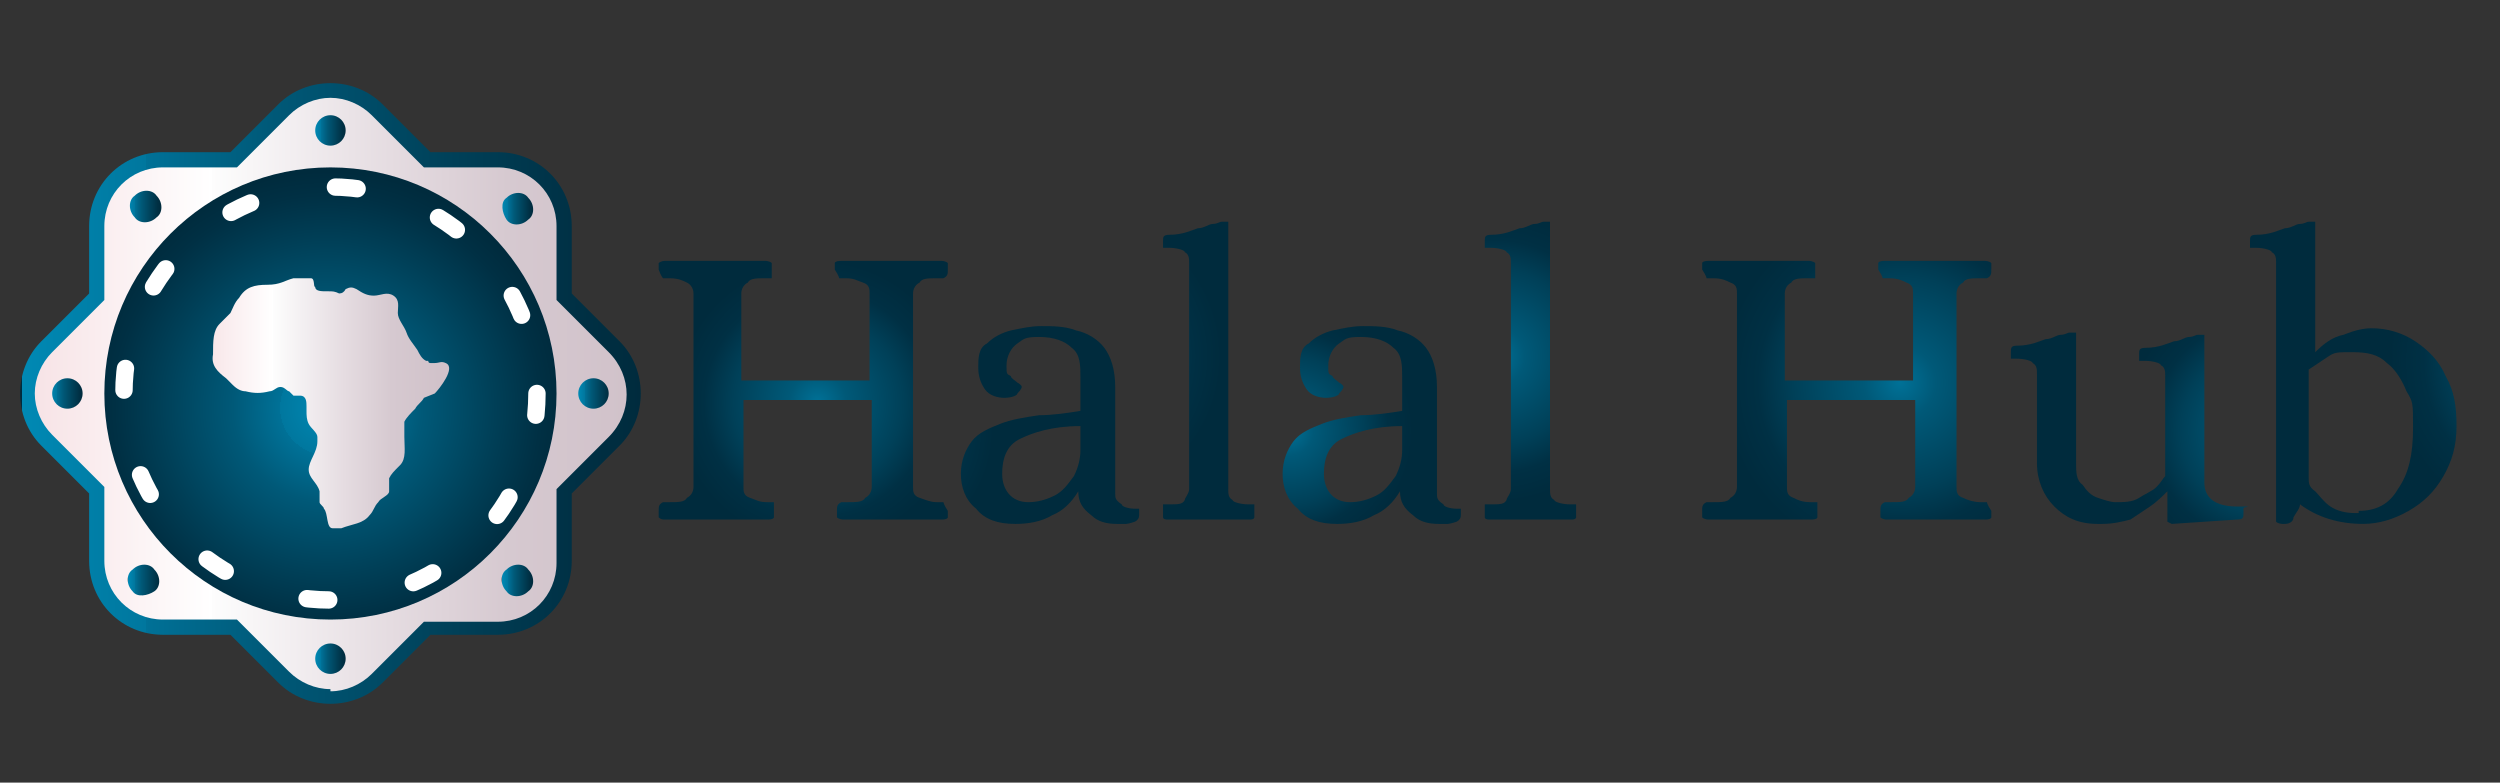<?xml version="1.0" encoding="UTF-8"?>
<svg xmlns="http://www.w3.org/2000/svg" width="115" height="36" xmlns:xlink="http://www.w3.org/1999/xlink" version="1.1" viewBox="0 0 115 36">
  <rect x="0" y="0" width="115" height="36" fill="#333333" stroke="none"/>
  <!-- Generator: Adobe Illustrator 29.1.0, SVG Export Plug-In . SVG Version: 2.1.0 Build 142)  -->
  <defs>
    <style>
      .st0, .st1 {
        fill: none;
      }

      .st2 {
        fill: url(#linear-gradient2);
      }

      .st3 {
        fill: url(#linear-gradient1);
      }

      .st4 {
        fill: url(#linear-gradient9);
      }

      .st5 {
        fill: url(#linear-gradient3);
      }

      .st6 {
        fill: url(#linear-gradient6);
      }

      .st7 {
        fill: url(#linear-gradient8);
      }

      .st8 {
        fill: url(#linear-gradient7);
      }

      .st9 {
        fill: url(#linear-gradient5);
      }

      .st10 {
        fill: url(#linear-gradient4);
      }

      .st11 {
        fill: url(#linear-gradient10);
      }

      .st12 {
        fill: url(#radial-gradient);
      }

      .st13 {
        fill: url(#linear-gradient);
      }

      .st14 {
        isolation: isolate;
      }

      .st1 {
        stroke: #fff;
        stroke-dasharray: 1 4;
        stroke-linecap: round;
        stroke-linejoin: round;
        stroke-width: .8px;
      }

      .st15 {
        fill: url(#radial-gradient1);
      }

      .st16 {
        fill: url(#radial-gradient6);
      }

      .st17 {
        fill: url(#radial-gradient8);
      }

      .st18 {
        fill: url(#radial-gradient3);
      }

      .st19 {
        fill: url(#radial-gradient2);
      }

      .st20 {
        fill: url(#radial-gradient5);
      }

      .st21 {
        fill: url(#radial-gradient4);
      }

      .st22 {
        fill: url(#radial-gradient7);
      }
    </style>
    <linearGradient id="linear-gradient" x1="1" y1="17.9" x2="29.5" y2="17.9" gradientTransform="translate(0 36) scale(1 -1)" gradientUnits="userSpaceOnUse">
      <stop offset="0" stop-color="#002b3d"/>
      <stop offset="0" stop-color="#00a6d6"/>
      <stop offset="0" stop-color="#0089b4"/>
      <stop offset=".2" stop-color="#00779e"/>
      <stop offset=".2" stop-color="#007197"/>
      <stop offset=".4" stop-color="#005978"/>
      <stop offset=".7" stop-color="#004058"/>
      <stop offset=".9" stop-color="#003044"/>
      <stop offset="1" stop-color="#002b3d"/>
    </linearGradient>
    <linearGradient id="linear-gradient1" x1="1.6" y1="17.8" x2="28.8" y2="17.8" gradientTransform="translate(0 36) scale(1 -1)" gradientUnits="userSpaceOnUse">
      <stop offset="0" stop-color="#f7e3e6"/>
      <stop offset=".3" stop-color="#fff"/>
      <stop offset=".3" stop-color="#fdfdfd"/>
      <stop offset=".6" stop-color="#e5dce1"/>
      <stop offset=".8" stop-color="#d6c9d0"/>
      <stop offset="1" stop-color="#d1c2ca"/>
    </linearGradient>
    <radialGradient id="radial-gradient" cx="-3.3" cy="17.8" fx="-3.3" fy="17.8" r="13.6" gradientTransform="translate(17.7 33) scale(.8 -.8)" gradientUnits="userSpaceOnUse">
      <stop offset="0" stop-color="#002b3d"/>
      <stop offset="0" stop-color="#00a6d6"/>
      <stop offset="0" stop-color="#0089b4"/>
      <stop offset=".2" stop-color="#00779e"/>
      <stop offset=".2" stop-color="#007197"/>
      <stop offset=".4" stop-color="#005978"/>
      <stop offset=".7" stop-color="#004058"/>
      <stop offset=".9" stop-color="#003044"/>
      <stop offset="1" stop-color="#002b3d"/>
    </radialGradient>
    <linearGradient id="linear-gradient2" x1="14.5" y1="30" x2="15.9" y2="30" gradientTransform="translate(0 36) scale(1 -1)" gradientUnits="userSpaceOnUse">
      <stop offset="0" stop-color="#002b3d"/>
      <stop offset="0" stop-color="#00a6d6"/>
      <stop offset="0" stop-color="#0089b4"/>
      <stop offset=".2" stop-color="#00779e"/>
      <stop offset=".2" stop-color="#007197"/>
      <stop offset=".4" stop-color="#005978"/>
      <stop offset=".7" stop-color="#004058"/>
      <stop offset=".9" stop-color="#003044"/>
      <stop offset="1" stop-color="#002b3d"/>
    </linearGradient>
    <linearGradient id="linear-gradient3" x1="23.1" y1="26.4" x2="24.5" y2="26.4" gradientTransform="translate(0 36) scale(1 -1)" gradientUnits="userSpaceOnUse">
      <stop offset="0" stop-color="#002b3d"/>
      <stop offset="0" stop-color="#00a6d6"/>
      <stop offset="0" stop-color="#0089b4"/>
      <stop offset=".2" stop-color="#00779e"/>
      <stop offset=".2" stop-color="#007197"/>
      <stop offset=".4" stop-color="#005978"/>
      <stop offset=".7" stop-color="#004058"/>
      <stop offset=".9" stop-color="#003044"/>
      <stop offset="1" stop-color="#002b3d"/>
    </linearGradient>
    <linearGradient id="linear-gradient4" x1="26.6" y1="17.9" x2="28.1" y2="17.9" gradientTransform="translate(0 36) scale(1 -1)" gradientUnits="userSpaceOnUse">
      <stop offset="0" stop-color="#002b3d"/>
      <stop offset="0" stop-color="#00a6d6"/>
      <stop offset="0" stop-color="#0089b4"/>
      <stop offset=".2" stop-color="#00779e"/>
      <stop offset=".2" stop-color="#007197"/>
      <stop offset=".4" stop-color="#005978"/>
      <stop offset=".7" stop-color="#004058"/>
      <stop offset=".9" stop-color="#003044"/>
      <stop offset="1" stop-color="#002b3d"/>
    </linearGradient>
    <linearGradient id="linear-gradient5" x1="23.1" y1="9.3" x2="24.5" y2="9.3" gradientTransform="translate(0 36) scale(1 -1)" gradientUnits="userSpaceOnUse">
      <stop offset="0" stop-color="#002b3d"/>
      <stop offset="0" stop-color="#00a6d6"/>
      <stop offset="0" stop-color="#0089b4"/>
      <stop offset=".2" stop-color="#00779e"/>
      <stop offset=".2" stop-color="#007197"/>
      <stop offset=".4" stop-color="#005978"/>
      <stop offset=".7" stop-color="#004058"/>
      <stop offset=".9" stop-color="#003044"/>
      <stop offset="1" stop-color="#002b3d"/>
    </linearGradient>
    <linearGradient id="linear-gradient6" x1="14.5" y1="5.7" x2="15.9" y2="5.7" gradientTransform="translate(0 36) scale(1 -1)" gradientUnits="userSpaceOnUse">
      <stop offset="0" stop-color="#002b3d"/>
      <stop offset="0" stop-color="#00a6d6"/>
      <stop offset="0" stop-color="#0089b4"/>
      <stop offset=".2" stop-color="#00779e"/>
      <stop offset=".2" stop-color="#007197"/>
      <stop offset=".4" stop-color="#005978"/>
      <stop offset=".7" stop-color="#004058"/>
      <stop offset=".9" stop-color="#003044"/>
      <stop offset="1" stop-color="#002b3d"/>
    </linearGradient>
    <linearGradient id="linear-gradient7" x1="5.9" y1="9.3" x2="7.4" y2="9.3" gradientTransform="translate(0 36) scale(1 -1)" gradientUnits="userSpaceOnUse">
      <stop offset="0" stop-color="#002b3d"/>
      <stop offset="0" stop-color="#00a6d6"/>
      <stop offset="0" stop-color="#0089b4"/>
      <stop offset=".2" stop-color="#00779e"/>
      <stop offset=".2" stop-color="#007197"/>
      <stop offset=".4" stop-color="#005978"/>
      <stop offset=".7" stop-color="#004058"/>
      <stop offset=".9" stop-color="#003044"/>
      <stop offset="1" stop-color="#002b3d"/>
    </linearGradient>
    <linearGradient id="linear-gradient8" x1="2.3" y1="17.9" x2="3.8" y2="17.9" gradientTransform="translate(0 36) scale(1 -1)" gradientUnits="userSpaceOnUse">
      <stop offset="0" stop-color="#002b3d"/>
      <stop offset="0" stop-color="#00a6d6"/>
      <stop offset="0" stop-color="#0089b4"/>
      <stop offset=".2" stop-color="#00779e"/>
      <stop offset=".2" stop-color="#007197"/>
      <stop offset=".4" stop-color="#005978"/>
      <stop offset=".7" stop-color="#004058"/>
      <stop offset=".9" stop-color="#003044"/>
      <stop offset="1" stop-color="#002b3d"/>
    </linearGradient>
    <linearGradient id="linear-gradient9" x1="5.9" y1="26.5" x2="7.4" y2="26.5" gradientTransform="translate(0 36) scale(1 -1)" gradientUnits="userSpaceOnUse">
      <stop offset="0" stop-color="#002b3d"/>
      <stop offset="0" stop-color="#00a6d6"/>
      <stop offset="0" stop-color="#0089b4"/>
      <stop offset=".2" stop-color="#00779e"/>
      <stop offset=".2" stop-color="#007197"/>
      <stop offset=".4" stop-color="#005978"/>
      <stop offset=".7" stop-color="#004058"/>
      <stop offset=".9" stop-color="#003044"/>
      <stop offset="1" stop-color="#002b3d"/>
    </linearGradient>
    <linearGradient id="linear-gradient10" x1="9.3" y1="17.4" x2="20.2" y2="17.4" gradientTransform="translate(0 36) scale(1 -1)" gradientUnits="userSpaceOnUse">
      <stop offset="0" stop-color="#f7e3e6"/>
      <stop offset=".3" stop-color="#fff"/>
      <stop offset=".3" stop-color="#fdfdfd"/>
      <stop offset=".6" stop-color="#e5dce1"/>
      <stop offset=".8" stop-color="#d6c9d0"/>
      <stop offset="1" stop-color="#d1c2ca"/>
    </linearGradient>
    <radialGradient id="radial-gradient1" cx="24.9" cy="18.1" fx="24.9" fy="18.1" r="8.2" gradientTransform="translate(17.7 33) scale(.8 -.8)" gradientUnits="userSpaceOnUse">
      <stop offset="0" stop-color="#002b3d"/>
      <stop offset="0" stop-color="#00a6d6"/>
      <stop offset="0" stop-color="#0089b4"/>
      <stop offset="0" stop-color="#00779e"/>
      <stop offset="0" stop-color="#007197"/>
      <stop offset=".2" stop-color="#005978"/>
      <stop offset=".6" stop-color="#004058"/>
      <stop offset=".8" stop-color="#003044"/>
      <stop offset="1" stop-color="#002b3d"/>
    </radialGradient>
    <radialGradient id="radial-gradient2" cx="40" cy="16.2" fx="40" fy="16.2" r="5.7" gradientTransform="translate(0 36) scale(1 -1)" gradientUnits="userSpaceOnUse">
      <stop offset="0" stop-color="#002b3d"/>
      <stop offset="0" stop-color="#00a6d6"/>
      <stop offset="0" stop-color="#0089b4"/>
      <stop offset="0" stop-color="#00779e"/>
      <stop offset="0" stop-color="#007197"/>
      <stop offset=".2" stop-color="#005978"/>
      <stop offset=".6" stop-color="#004058"/>
      <stop offset=".8" stop-color="#003044"/>
      <stop offset="1" stop-color="#002b3d"/>
    </radialGradient>
    <radialGradient id="radial-gradient3" cx="49.5" cy="19.6" fx="49.5" fy="19.6" r="6.7" gradientTransform="translate(0 36) scale(1 -1)" gradientUnits="userSpaceOnUse">
      <stop offset="0" stop-color="#002b3d"/>
      <stop offset="0" stop-color="#00a6d6"/>
      <stop offset="0" stop-color="#0089b4"/>
      <stop offset="0" stop-color="#00779e"/>
      <stop offset="0" stop-color="#007197"/>
      <stop offset=".2" stop-color="#005978"/>
      <stop offset=".6" stop-color="#004058"/>
      <stop offset=".8" stop-color="#003044"/>
      <stop offset="1" stop-color="#002b3d"/>
    </radialGradient>
    <radialGradient id="radial-gradient4" cx="59.3" cy="16.2" fx="59.3" fy="16.2" r="5.7" gradientTransform="translate(0 36) scale(1 -1)" gradientUnits="userSpaceOnUse">
      <stop offset="0" stop-color="#002b3d"/>
      <stop offset="0" stop-color="#00a6d6"/>
      <stop offset="0" stop-color="#0089b4"/>
      <stop offset="0" stop-color="#00779e"/>
      <stop offset="0" stop-color="#007197"/>
      <stop offset=".2" stop-color="#005978"/>
      <stop offset=".6" stop-color="#004058"/>
      <stop offset=".8" stop-color="#003044"/>
      <stop offset="1" stop-color="#002b3d"/>
    </radialGradient>
    <radialGradient id="radial-gradient5" cx="68.8" cy="19.6" fx="68.8" fy="19.6" r="6.7" gradientTransform="translate(0 36) scale(1 -1)" gradientUnits="userSpaceOnUse">
      <stop offset="0" stop-color="#002b3d"/>
      <stop offset="0" stop-color="#00a6d6"/>
      <stop offset="0" stop-color="#0089b4"/>
      <stop offset="0" stop-color="#00779e"/>
      <stop offset="0" stop-color="#007197"/>
      <stop offset=".2" stop-color="#005978"/>
      <stop offset=".6" stop-color="#004058"/>
      <stop offset=".8" stop-color="#003044"/>
      <stop offset="1" stop-color="#002b3d"/>
    </radialGradient>
    <radialGradient id="radial-gradient6" cx="87.4" cy="18.4" fx="87.4" fy="18.4" r="8.2" gradientTransform="translate(0 36) scale(1 -1)" gradientUnits="userSpaceOnUse">
      <stop offset="0" stop-color="#002b3d"/>
      <stop offset="0" stop-color="#00a6d6"/>
      <stop offset="0" stop-color="#0089b4"/>
      <stop offset="0" stop-color="#00779e"/>
      <stop offset="0" stop-color="#007197"/>
      <stop offset=".2" stop-color="#005978"/>
      <stop offset=".6" stop-color="#004058"/>
      <stop offset=".8" stop-color="#003044"/>
      <stop offset="1" stop-color="#002b3d"/>
    </radialGradient>
    <radialGradient id="radial-gradient7" cx="104.2" cy="16.2" fx="104.2" fy="16.2" r="6.5" gradientTransform="translate(0 36) scale(1 -1)" gradientUnits="userSpaceOnUse">
      <stop offset="0" stop-color="#002b3d"/>
      <stop offset="0" stop-color="#00a6d6"/>
      <stop offset="0" stop-color="#0089b4"/>
      <stop offset="0" stop-color="#00779e"/>
      <stop offset="0" stop-color="#007197"/>
      <stop offset=".2" stop-color="#005978"/>
      <stop offset=".6" stop-color="#004058"/>
      <stop offset=".8" stop-color="#003044"/>
      <stop offset="1" stop-color="#002b3d"/>
    </radialGradient>
    <radialGradient id="radial-gradient8" cx="117.8" cy="19.4" fx="117.8" fy="19.4" r="7.9" gradientTransform="translate(0 36) scale(1 -1)" gradientUnits="userSpaceOnUse">
      <stop offset="0" stop-color="#002b3d"/>
      <stop offset="0" stop-color="#00a6d6"/>
      <stop offset="0" stop-color="#0089b4"/>
      <stop offset="0" stop-color="#00779e"/>
      <stop offset="0" stop-color="#007197"/>
      <stop offset=".2" stop-color="#005978"/>
      <stop offset=".6" stop-color="#004058"/>
      <stop offset=".8" stop-color="#003044"/>
      <stop offset="1" stop-color="#002b3d"/>
    </radialGradient>
  </defs>
  <g class="st14">
    <g id="Layer_1">
      <path class="st13" d="M28.5,15.7l-2.2-2.2v-3.1c0-1.9-1.5-3.4-3.4-3.4h-3.1l-2.2-2.2c-1.3-1.3-3.5-1.3-4.8,0l-2.2,2.2h-3.1c-1.9,0-3.4,1.5-3.4,3.4v3.1l-2.2,2.2c-1.3,1.3-1.3,3.5,0,4.8l2.2,2.2v3.1c0,1.9,1.5,3.4,3.4,3.4h3.1l2.2,2.2c1.3,1.3,3.5,1.3,4.8,0l2.2-2.2h3.1c1.9,0,3.4-1.5,3.4-3.4v-3.1l2.2-2.2c1.3-1.3,1.3-3.5,0-4.8Z"/>
      <path class="st3" d="M15.2,31.7c-.7,0-1.4-.3-1.9-.8l-2.4-2.4h-3.4c-1.5,0-2.7-1.2-2.7-2.7v-3.4l-2.4-2.4c-.5-.5-.8-1.2-.8-1.9s.3-1.4.8-1.9l2.4-2.4v-3.4c0-1.5,1.2-2.7,2.7-2.7h3.4l2.4-2.4c.5-.5,1.2-.8,1.9-.8s1.4.3,1.9.8l2.4,2.4h3.4c1.5,0,2.7,1.2,2.7,2.7v3.4l2.4,2.4c1.1,1.1,1.1,2.8,0,3.9l-2.4,2.4v3.4c0,1.5-1.2,2.7-2.7,2.7h-3.4l-2.4,2.4c-.5.5-1.2.8-1.9.8h0Z"/>
      <circle class="st12" cx="15.2" cy="18.1" r="10.4"/>
      <circle class="st1" cx="15.2" cy="18.1" r="9.5"/>
      <circle class="st2" cx="15.2" cy="6" r=".7"/>
      <path class="st5" d="M24.3,10.1c-.3.3-.8.3-1,0s-.3-.8,0-1c.3-.3.8-.3,1,0,.3.3.3.8,0,1Z"/>
      <circle class="st10" cx="27.3" cy="18.1" r=".7"/>
      <path class="st9" d="M23.3,27.2c-.3-.3-.3-.8,0-1,.3-.3.8-.3,1,0,.3.3.3.8,0,1-.3.3-.8.3-1,0Z"/>
      <circle class="st6" cx="15.2" cy="30.3" r=".7"/>
      <path class="st8" d="M6.1,26.2c.3-.3.8-.3,1,0,.3.3.3.8,0,1s-.8.3-1,0c-.3-.3-.3-.8,0-1Z"/>
      <circle class="st7" cx="3.1" cy="18.1" r=".7"/>
      <path class="st4" d="M7.2,9c.3.3.3.8,0,1-.3.3-.8.3-1,0-.3-.3-.3-.8,0-1,.3-.3.8-.3,1,0Z"/>
      <polygon class="st0" points="2.3 31.7 2.3 31.7 2.3 31.8 2.3 31.7"/>
      <path class="st11" d="M19.5,18.3h0c-.1.2-.3.3-.4.5-.2.2-.4.4-.5.6v.7h0c0,.5.1,1-.2,1.3s-.4.4-.5.6v.6c0,.2-.4.3-.5.5-.2.2-.2.4-.4.6-.3.4-.8.4-1.3.6h-.4c-.3,0-.2-.7-.4-.9,0-.1-.2-.2-.2-.3v-.5c-.1-.4-.5-.6-.5-1s.4-.8.4-1.3v-.2c0-.2-.3-.4-.4-.6-.1-.2-.1-.4-.1-.6v-.2c0-.2,0-.5-.3-.5h-.3s-.1-.1-.2-.2c-.1,0-.2-.2-.4-.2s-.3.2-.5.2c-.4.1-.7.1-1.1,0-.2,0-.4-.1-.6-.3-.1-.1-.2-.2-.3-.3-.4-.3-.7-.6-.6-1.1h0c0-.6,0-1.1.3-1.4l.5-.5c.1-.2.2-.5.4-.7.3-.5.7-.6,1.3-.6s.8-.2,1.2-.3h.8c.2,0,.1.4.2.4h0c0,.2.3.2.5.2h.1c.2,0,.3,0,.5.1h0q.2,0,.3-.2c.2-.1.3-.1.5,0,.3.2.5.3.8.3s.6-.2.9,0,.2.5.2.8.3.6.4.9.3.5.5.8c.1.2.2.4.4.5h.1q0,.1.1.1h.2c.2,0,.3-.1.5,0,.5.2-.3,1.2-.5,1.4l-.5.2Z"/>
      <g>
        <path class="st15" d="M30.6,23.9c-.1,0-.2,0-.3-.1v-.3c0-.2,0-.3.2-.4h.3c.4,0,.7,0,.8-.2.2-.1.3-.3.3-.5v-8.9c0-.2-.1-.4-.3-.5-.2-.1-.4-.2-.8-.2s-.2,0-.3,0c0,0-.1-.1-.2-.4v-.3s.1-.1.3-.1h4.6c0,0,.2,0,.3.1v.3c0,.2,0,.3,0,.4h-.3c-.4,0-.7,0-.8.2-.2.1-.3.3-.3.5v4h5.9v-4c0-.2,0-.4-.3-.5s-.4-.2-.8-.2-.2,0-.3,0c0,0,0-.1-.2-.4v-.3s0-.1.3-.1h4.6c0,0,.2,0,.3.1v.3c0,.2,0,.3-.2.4h-.3c-.4,0-.7,0-.8.2-.2.1-.3.3-.3.5v8.9c0,.2,0,.4.3.5s.5.2.8.2h.3s0,.1.2.4v.3s0,.1-.3.1h-4.5c0,0-.2,0-.3-.1v-.3c0-.2,0-.3.2-.4h.3c.4,0,.7,0,.8-.2.2-.1.3-.3.3-.5v-4h-5.9v4c0,.2,0,.4.3.5s.4.2.8.2.2,0,.3,0c0,0,0,.1,0,.4v.3s0,.1-.3.1h-4.7Z"/>
        <path class="st19" d="M46.7,24.1c-.8,0-1.4-.2-1.8-.7-.5-.4-.7-1-.7-1.6s.2-1.1.5-1.5.8-.6,1.3-.8c.5-.2,1.1-.3,1.8-.4.6,0,1.3-.1,1.9-.2v-1.5c0-.6,0-1.1-.4-1.4-.3-.3-.8-.5-1.5-.5s-.7.1-1,.3-.5.6-.5,1,0,.4.2.5c0,.1.2.2.3.3,0,0,.2.1.2.2,0,0,0,.1-.2.3,0,.1-.3.2-.6.2s-.7-.1-.9-.4-.3-.6-.3-1,0-.9.4-1.1c.3-.3.7-.5,1.1-.6.5-.1.9-.2,1.4-.2s1.1,0,1.6.2c.5.1,1,.4,1.3.8.3.4.5,1,.5,1.8v4.9c0,.2,0,.3.3.5,0,.1.3.2.6.2s.2,0,.2,0v.3q0,.2-.2.3c0,0-.3.1-.4.1h-.4c-.5,0-.9-.1-1.2-.4-.4-.3-.6-.6-.6-1.1-.3.5-.7.9-1.2,1.1-.5.3-1.1.4-1.7.4ZM47.3,23.1c.4,0,.8-.1,1.2-.3.4-.2.6-.5.9-.9.2-.4.3-.8.3-1.2v-1.1c-1.3,0-2.2.3-2.8.6-.6.3-.8.9-.8,1.6s.4,1.3,1.2,1.3Z"/>
        <path class="st18" d="M53.7,23.9s-.2,0-.2-.1v-.3c0-.2,0-.3,0-.3h.3c.4,0,.6,0,.7-.2,0-.1.2-.3.2-.5v-10.4c0-.2,0-.4-.2-.5,0-.1-.4-.2-.7-.2h-.3s0-.1,0-.3,0-.3.3-.3c.6,0,1-.2,1.3-.3.3,0,.5-.2.7-.2s.3-.1.4-.1h.3s0,.2,0,.3v12c0,.2,0,.4.2.5,0,.1.4.2.7.2h.3s0,.1,0,.3v.3s0,.1-.2.1h-3c-.3,0-.6,0-1,0Z"/>
        <path class="st21" d="M61.5,24.1c-.8,0-1.4-.2-1.8-.7-.5-.4-.7-1-.7-1.6s.2-1.1.5-1.5.8-.6,1.3-.8c.5-.2,1.1-.3,1.8-.4.6,0,1.3-.1,1.9-.2v-1.5c0-.6,0-1.1-.4-1.4-.3-.3-.8-.5-1.5-.5s-.7.1-1,.3-.5.6-.5,1,0,.4.2.5c0,.1.2.2.3.3,0,0,.2.1.2.2,0,0,0,.1-.2.3,0,.1-.3.2-.6.2s-.7-.1-.9-.4-.3-.6-.3-1,0-.9.4-1.1c.3-.3.7-.5,1.1-.6.5-.1.9-.2,1.4-.2s1.1,0,1.6.2c.5.1,1,.4,1.3.8.3.4.5,1,.5,1.8v4.9c0,.2,0,.3.3.5,0,.1.3.2.6.2s.2,0,.2,0v.3q0,.2-.2.3c0,0-.3.1-.4.1h-.4c-.5,0-.9-.1-1.2-.4-.4-.3-.6-.6-.6-1.1-.3.5-.7.9-1.2,1.1-.5.3-1.1.4-1.7.4ZM62.1,23.1c.4,0,.8-.1,1.2-.3.4-.2.6-.5.9-.9.2-.4.3-.8.3-1.2v-1.1c-1.3,0-2.2.3-2.8.6-.6.3-.8.9-.8,1.6s.4,1.3,1.2,1.3Z"/>
        <path class="st20" d="M68.5,23.9s-.2,0-.2-.1v-.3c0-.2,0-.3,0-.3h.3c.4,0,.6,0,.7-.2,0-.1.2-.3.2-.5v-10.4c0-.2,0-.4-.2-.5,0-.1-.4-.2-.7-.2h-.3s0-.1,0-.3,0-.3.3-.3c.6,0,1-.2,1.3-.3.3,0,.5-.2.7-.2s.3-.1.4-.1h.3s0,.2,0,.3v12c0,.2,0,.4.2.5,0,.1.4.2.7.2h.3s0,.1,0,.3v.3s0,.1-.2.1h-3c-.3,0-.6,0-1,0Z"/>
        <path class="st16" d="M78.6,23.9c0,0-.2,0-.3-.1v-.3c0-.2,0-.3.2-.4h.3c.4,0,.7,0,.8-.2.2-.1.3-.3.3-.5v-8.9c0-.2,0-.4-.3-.5-.2-.1-.4-.2-.8-.2s-.2,0-.3,0c0,0,0-.1-.2-.4v-.3s0-.1.3-.1h4.6c0,0,.2,0,.3.1v.3c0,.2,0,.3,0,.4h-.3c-.4,0-.7,0-.8.2-.2.1-.3.3-.3.5v4h5.9v-4c0-.2,0-.4-.3-.5-.2-.1-.4-.2-.8-.2s-.2,0-.3,0c0,0,0-.1-.2-.4v-.3s0-.1.3-.1h4.6c0,0,.2,0,.3.1v.3c0,.2,0,.3-.2.4h-.3c-.4,0-.7,0-.8.2-.2.1-.3.3-.3.5v8.9c0,.2,0,.4.3.5.2.1.5.2.8.2h.3s0,.1.2.4v.3s0,.1-.3.1h-4.5c0,0-.2,0-.3-.1v-.3c0-.2,0-.3.2-.4h.3c.4,0,.7,0,.8-.2.2-.1.3-.3.3-.5v-4h-5.9v4c0,.2,0,.4.3.5.2.1.4.2.8.2s.2,0,.3,0c0,0,0,.1,0,.4v.3s0,.1-.3.1h-4.7Z"/>
        <path class="st22" d="M96.5,24.1c-.9,0-1.5-.3-2-.8s-.8-1.2-.8-2v-4.1c0-.2,0-.4-.2-.5,0-.1-.4-.2-.7-.2h-.3s0-.1,0-.3,0-.3.3-.3c.6,0,1-.2,1.3-.3.3,0,.5-.2.7-.2s.3-.1.4-.1h.3s0,.2,0,.3v5.7c0,.4,0,.8.3,1,.2.3.4.5.7.6.3.1.6.2.8.2.4,0,.8,0,1.1-.2.3-.2.6-.3.8-.5.2-.2.3-.4.4-.5v-4.6c0-.2,0-.4-.2-.5,0-.1-.4-.2-.7-.2h-.3s0-.1,0-.3,0-.3.3-.3c.6,0,1-.2,1.3-.3.3,0,.5-.2.7-.2s.3-.1.4-.1h.3s0,.2,0,.3v6.5c0,.7.5,1.1,1.5,1.1s.2,0,.3.1v.2c0,.2,0,.3-.3.3l-3,.2s0,0-.2-.1v-1.4h0c-.2.2-.5.5-.8.7s-.6.4-.9.6c-.4.1-.8.2-1.3.2h-.2Z"/>
        <path class="st17" d="M105,24.1c0,0-.2,0-.3-.1v-11.9c0-.2,0-.4-.2-.5,0-.1-.4-.2-.7-.2h-.3s0-.1,0-.3,0-.3.3-.3c.6,0,1-.2,1.3-.3.3,0,.5-.2.7-.2s.3-.1.4-.1h.3s0,.2,0,.3v5.7h0c.4-.4.8-.7,1.3-.8.5-.2.9-.3,1.3-.3.7,0,1.4.2,2,.6.6.4,1.1.9,1.4,1.6.4.7.5,1.4.5,2.3s-.2,1.6-.6,2.3c-.4.7-.9,1.2-1.6,1.6s-1.4.6-2.1.6c-1.1,0-2.1-.3-2.9-.9h0c0,.2-.2.4-.3.6,0,.2-.2.3-.4.3h-.1ZM108.5,23.5c.8,0,1.4-.3,1.8-1,.5-.7.7-1.6.7-2.8s0-1.2-.3-1.7c-.2-.5-.5-1-.9-1.3-.4-.4-.9-.5-1.6-.5s-.8,0-1.1.2c-.3.2-.6.4-.9.6v5c0,.2,0,.4.3.6.2.2.4.5.7.7.3.2.7.3,1.1.3h.2Z"/>
      </g>
    </g>
  </g>
</svg>